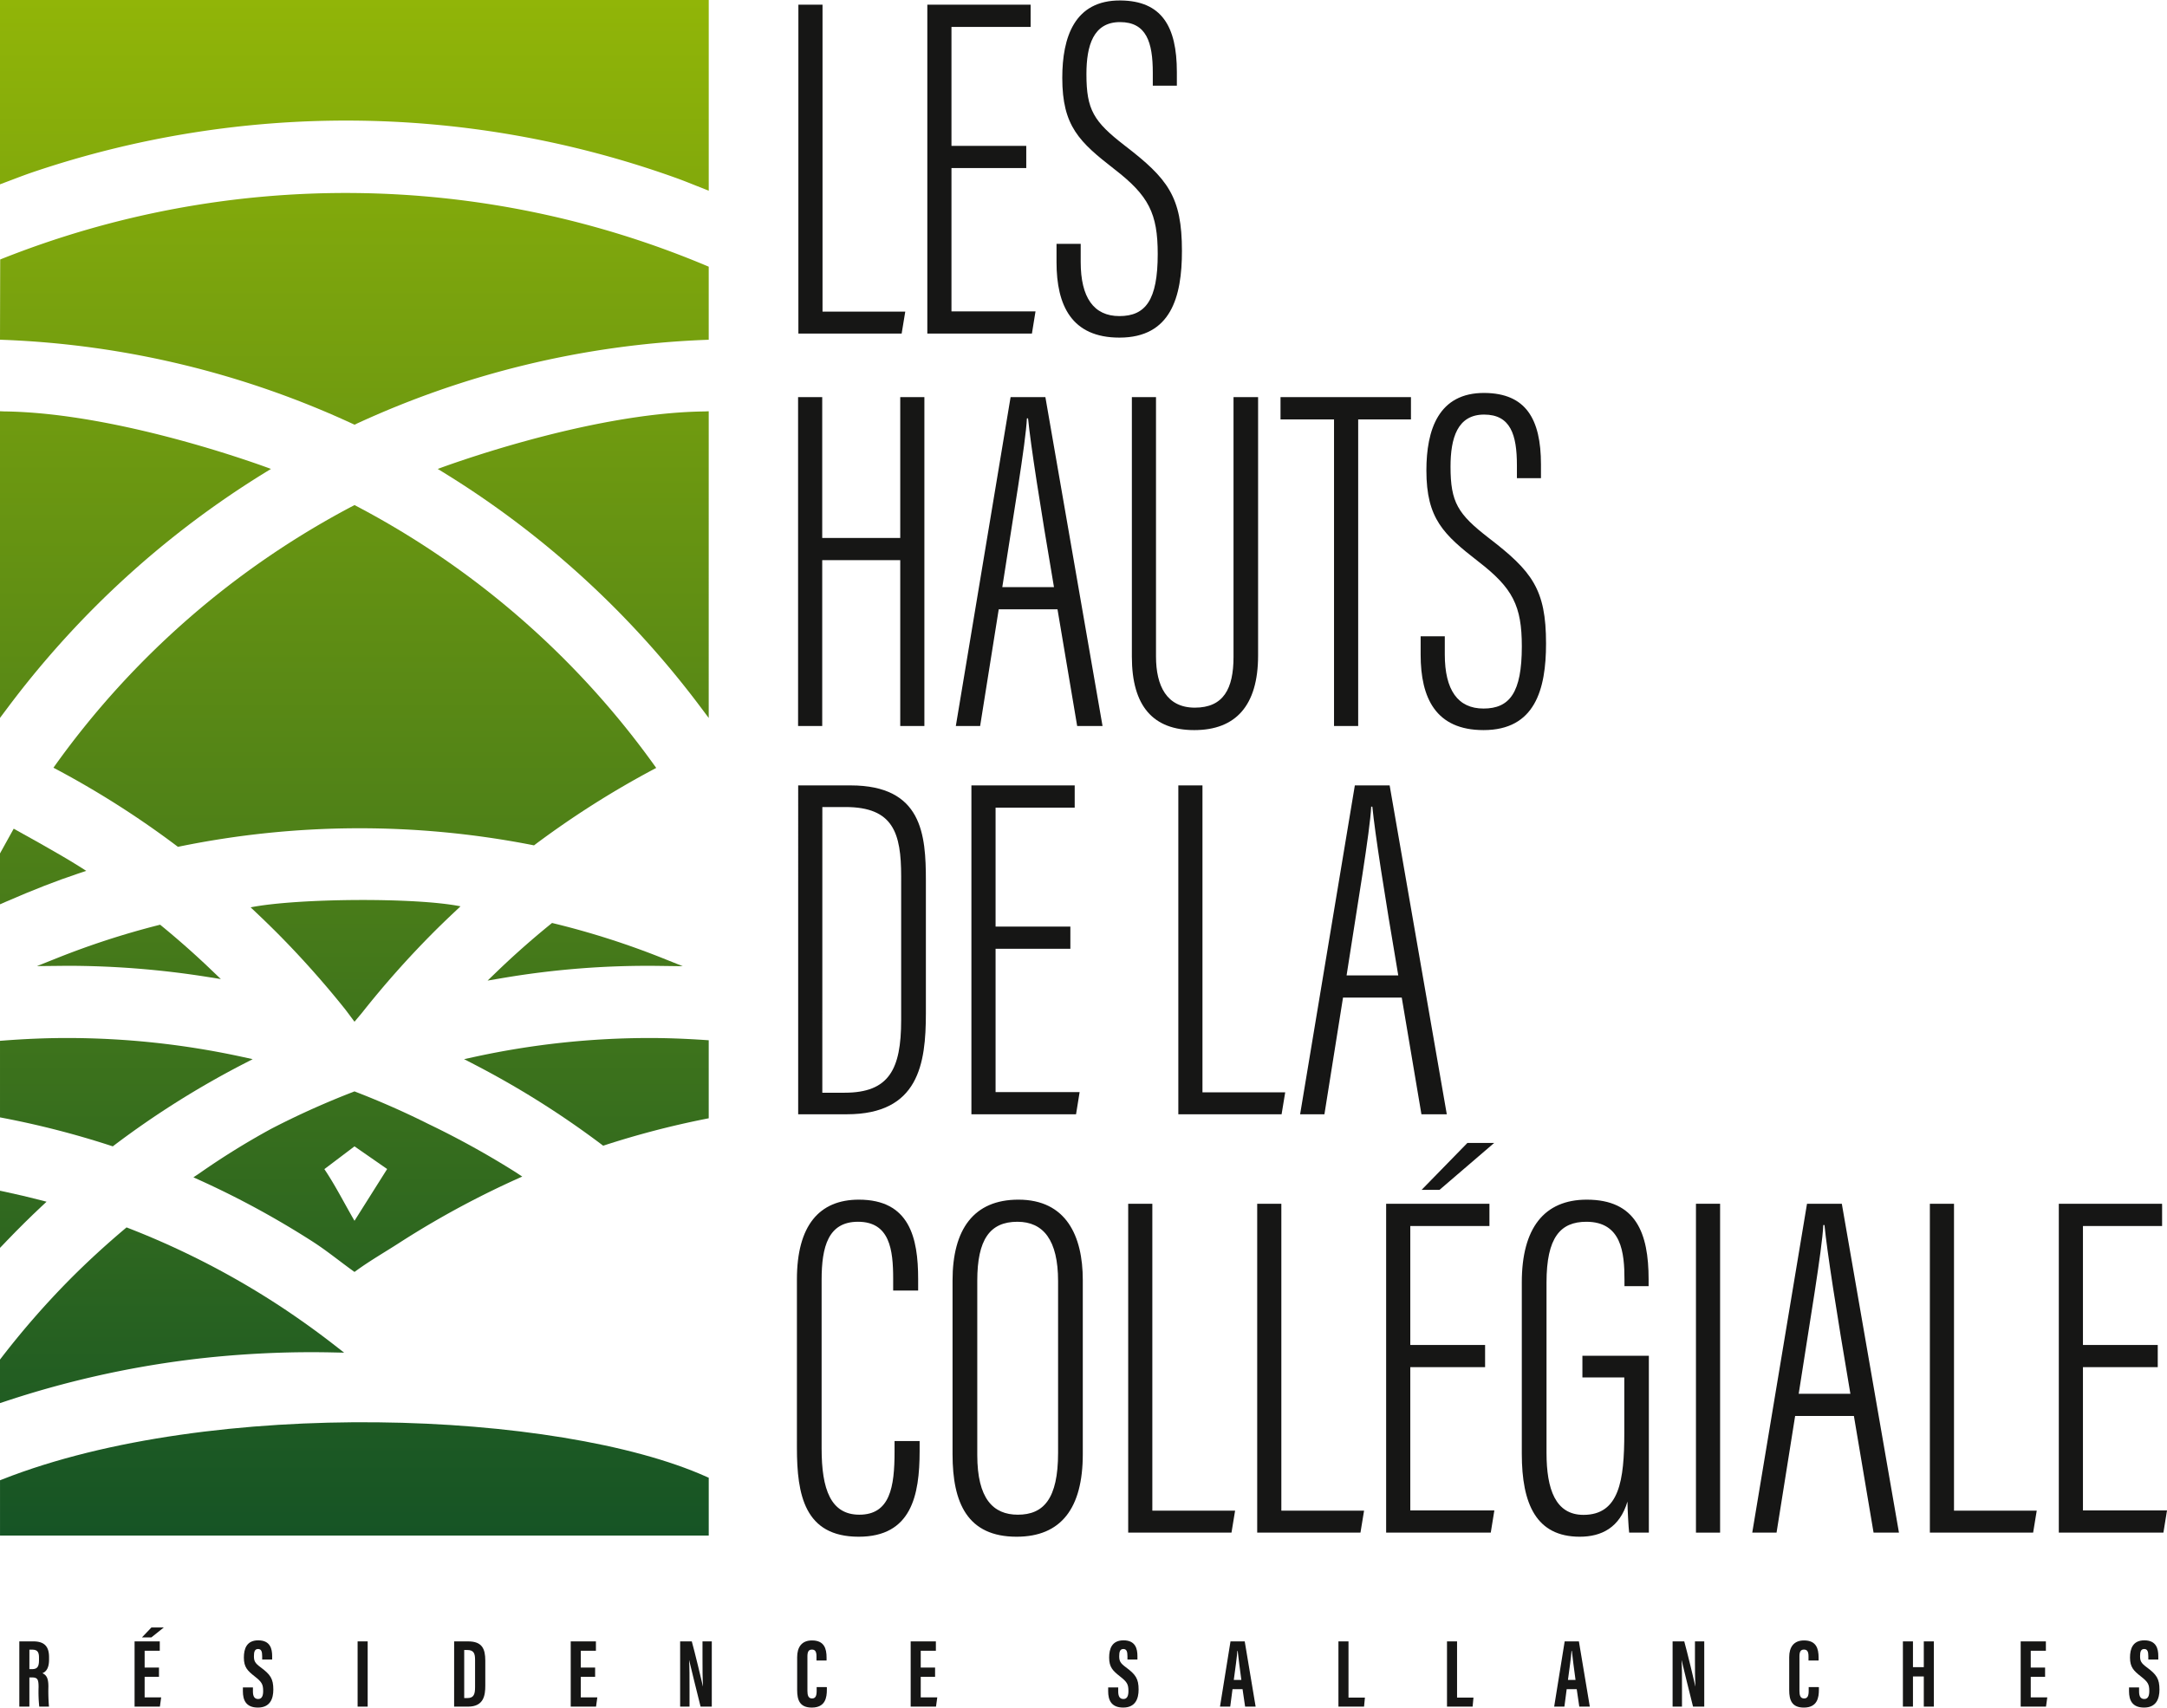 <svg xmlns="http://www.w3.org/2000/svg" xmlns:xlink="http://www.w3.org/1999/xlink" width="373" height="294" viewBox="0 0 373 294"><defs><style>.a{fill:#161615;}.b{fill:url(#a);}.c{fill:url(#b);}.d{fill:url(#c);}.e{fill:url(#e);}.f{fill:url(#g);}.g{fill:url(#i);}.h{fill:url(#k);}.i{fill:url(#l);}.j{fill:url(#m);}.k{fill:url(#n);}.l{fill:url(#o);}.m{fill:url(#p);}.n{fill:url(#q);}.o{fill:url(#r);}</style><linearGradient id="a" x1="0.5" y1="3.67" x2="0.5" y2="-1.343" gradientUnits="objectBoundingBox"><stop offset="0" stop-color="#165425"/><stop offset="1" stop-color="#91b508"/></linearGradient><linearGradient id="b" x1="0.5" y1="9.36" x2="0.5" y2="-10.975" xlink:href="#a"/><linearGradient id="c" x1="0.5" y1="6.039" x2="0.5" y2="-20.86" xlink:href="#a"/><linearGradient id="e" x1="0.5" y1="4.597" x2="0.5" y2="-9.593" xlink:href="#a"/><linearGradient id="g" x1="0.5" y1="1.754" x2="0.5" y2="-6.996" xlink:href="#a"/><linearGradient id="i" x1="0.5" y1="1" x2="0.5" y2="-12.569" xlink:href="#a"/><linearGradient id="k" x1="0.5" y1="11.25" x2="0.5" y2="-17.032" xlink:href="#a"/><linearGradient id="l" x1="0.5" y1="3.018" x2="0.5" y2="-1.48" xlink:href="#a"/><linearGradient id="m" x1="0.5" y1="5.802" x2="0.5" y2="-0.833" xlink:href="#a"/><linearGradient id="n" x1="0.5" y1="10.644" x2="0.5" y2="-16.039" xlink:href="#a"/><linearGradient id="o" x1="0.5" y1="8.061" x2="0.5" y2="0" xlink:href="#a"/><linearGradient id="p" x1="0.5" y1="5.227" x2="0.5" y2="-7.404" xlink:href="#a"/><linearGradient id="q" x1="0.5" y1="4.624" x2="0.5" y2="-9.651" xlink:href="#a"/><linearGradient id="r" x1="0.5" y1="2.462" x2="0.5" y2="-6.054" xlink:href="#a"/></defs><g transform="translate(137.424 0.084)"><path class="a" d="M380.783,425.951h4.155V478.8H399.18l-.621,3.78H380.783Z" transform="translate(-380.783 -425.231)"/><path class="a" d="M420.007,454.085H407.133v24.67H421.6l-.618,3.82H402.977V425.951h17.779v3.834H407.133v20.48h12.874Z" transform="translate(-380.783 -425.231)"/><path class="a" d="M429.377,467.13v3.133c0,6.105,2.24,9.306,6.658,9.306,4.5,0,6.6-2.736,6.6-10.686,0-7-1.556-10.049-7.447-14.6-6.031-4.69-8.982-7.4-8.982-15.719,0-6.976,2.076-13.408,10.039-13.337,7.033.071,9.684,4.409,9.684,12.323v2.353h-4.142v-2.242c0-5.224-1.092-8.709-5.641-8.709-4.607,0-5.783,4.054-5.783,8.967,0,6.136,1.247,8.156,6.59,12.286,7.437,5.717,9.851,8.806,9.851,18.157,0,7.911-1.9,14.913-10.756,14.913-8.218,0-10.832-5.514-10.832-12.973V467.13Z" transform="translate(-380.783 -425.231)"/></g><g transform="translate(137.372 67.654)"><path class="a" d="M380.783,493.611h4.155v24.245h13.429V493.611h4.156v56.623h-4.156V521.676H384.938v28.558h-4.155Z" transform="translate(-380.783 -492.89)"/><path class="a" d="M415.319,530.144l-3.2,20.09h-4.184l9.427-56.623h5.989l9.837,56.623h-4.366l-3.387-20.09Zm9.509-3.82c-2.453-14.438-4-24.42-4.461-29.053h-.2c-.183,4.178-2.434,17.34-4.234,29.053Z" transform="translate(-380.783 -492.89)"/><path class="a" d="M442.391,493.611v44.657c0,5.051,1.841,8.808,6.685,8.808,4.93,0,6.658-3.255,6.658-8.737V493.611h4.229V538.1c0,8.629-3.856,12.84-10.985,12.84-7.047,0-10.742-4.075-10.742-12.627v-44.7Z" transform="translate(-380.783 -492.89)"/><path class="a" d="M473.034,497.444h-9.211v-3.833h22.452v3.833h-9.084v52.79h-4.157Z" transform="translate(-380.783 -492.89)"/><path class="a" d="M492.1,534.789v3.133c0,6.106,2.24,9.307,6.659,9.307,4.5,0,6.6-2.737,6.6-10.687,0-7-1.556-10.048-7.446-14.595-6.031-4.689-8.981-7.4-8.981-15.719,0-6.975,2.074-13.408,10.037-13.337,7.034.072,9.685,4.41,9.685,12.323v2.353h-4.142v-2.241c0-5.225-1.091-8.71-5.642-8.71-4.606,0-5.783,4.055-5.783,8.967,0,6.136,1.248,8.157,6.591,12.286,7.436,5.718,9.85,8.807,9.85,18.158,0,7.911-1.9,14.912-10.756,14.912-8.216,0-10.83-5.513-10.83-12.973v-3.177Z" transform="translate(-380.783 -492.89)"/></g><g transform="translate(137.389 135.225)"><path class="a" d="M380.783,560.55h9c12.379,0,12.981,8.482,12.981,16.428v22.811c0,8.717-1.242,17.385-13.608,17.385h-8.373Zm4.155,52.912h3.839c7.631,0,9.732-4,9.732-12.486V576.228c0-7.465-1.346-11.953-9.6-11.953h-3.967Z" transform="translate(-380.783 -560.55)"/><path class="a" d="M427.634,588.684H414.76v24.67h14.468l-.617,3.82H410.6V560.55h17.779v3.833H414.76v20.48h12.874Z" transform="translate(-380.783 -560.55)"/><path class="a" d="M446.216,560.55h4.155v52.844h14.242l-.621,3.78H446.216Z" transform="translate(-380.783 -560.55)"/><path class="a" d="M474.564,597.083l-3.2,20.091h-4.184L476.6,560.55h5.99l9.836,56.624h-4.366l-3.387-20.091Zm9.51-3.82c-2.454-14.438-4-24.42-4.462-29.053h-.2c-.183,4.178-2.433,17.34-4.234,29.053Z" transform="translate(-380.783 -560.55)"/></g><path class="b" d="M365.148,496.059l-.722.032c-20.39.237-45.92,9.9-45.92,9.9l.922.565a159.919,159.919,0,0,1,29.823,23.638A161.762,161.762,0,0,1,363.9,547.2l1.246,1.663Z" transform="translate(-243.158 -425.251)"/><path class="c" d="M256.627,575.724l1.378-.46-1.226-.78c-3.48-2.213-11.262-6.48-11.262-6.48l-2.359,4.258v8.759l.968-.421C248.829,578.551,252.8,577,256.627,575.724Z" transform="translate(-243.158 -425.324)"/><path class="d" d="M250.256,633.159l.915-.857-1.215-.316c-1.848-.478-3.8-.935-5.962-1.4l-.836-.177v9.84l1.192-1.244C246.28,636.993,248.267,635.024,250.256,633.159Z" transform="translate(-243.158 -425.398)"/><path class="b" d="M259.055,530.19a159.919,159.919,0,0,1,29.823-23.638l.922-.565s-25.53-9.659-45.92-9.9l-.722-.032v52.8L244.4,547.2A161.762,161.762,0,0,1,259.055,530.19Z" transform="translate(-243.158 -425.251)"/><path class="e" d="M262.225,622.633l.344.113.289-.218a154.1,154.1,0,0,1,22.088-13.914l1.706-.882-1.876-.408a141.811,141.811,0,0,0-30.118-3.232c-3.456,0-7.009.142-10.861.436l-.639.049v13.179l.56.108A152.63,152.63,0,0,1,262.225,622.633Z" transform="translate(-243.158 -425.374)"/><path class="d" d="M364.734,630.591c-2.165.46-4.115.917-5.962,1.4l-1.215.316.915.857c1.989,1.865,3.975,3.834,5.906,5.851l1.191,1.244v-9.84Z" transform="translate(-243.158 -425.398)"/><path class="f" d="M275.521,659.595c3.946-.5,8.019-.859,12.105-1.078.848-.044,1.7-.086,2.547-.119,3.536-.135,6.856-.159,10.137-.089l2.082.043-1.641-1.28c-2.248-1.753-4.607-3.478-7.014-5.129l-.25-.171c-.351-.24-.7-.48-1.054-.717a140.2,140.2,0,0,0-27.11-14.121l-.382-.149-.314.264c-3.324,2.8-6.518,5.738-9.493,8.734A145.139,145.139,0,0,0,243.3,659.356l-.144.188v7.494l.909-.3A166.273,166.273,0,0,1,275.521,659.595Z" transform="translate(-243.158 -425.459)"/><path class="f" d="M353.172,645.783c-2.975-3-6.169-5.935-9.493-8.734l-.314-.264-.382.149a140.282,140.282,0,0,0-27.11,14.121c-.353.237-.7.477-1.054.717l-.25.171c-2.407,1.651-4.766,3.376-7.014,5.129l-1.641,1.28,2.082-.043c3.281-.07,6.6-.046,10.137.089.851.033,1.7.075,2.547.119,4.086.219,8.159.581,12.105,1.078a166.256,166.256,0,0,1,31.454,7.142l.909.3v-7.494l-.144-.188A144.994,144.994,0,0,0,353.172,645.783Z" transform="translate(-243.158 -425.459)"/><path class="g" d="M243.6,680.152l-.439.171v9.515h121.99V679.89l-.409-.183C339.308,668.32,279.6,665.979,243.6,680.152Z" transform="translate(-243.158 -425.459)"/><path class="c" d="M365.148,572.262,362.789,568s-7.782,4.267-11.262,6.48l-1.226.78,1.378.46c3.825,1.278,7.8,2.827,12.5,4.876l.968.421Z" transform="translate(-243.158 -425.324)"/><path class="h" d="M270.723,584.552l-.339.086a139.67,139.67,0,0,0-17.438,5.673l-3.427,1.369,4.278-.044c.287-.005.574-.01.861-.01a154.345,154.345,0,0,1,24.327,1.936l2.186.349-1.6-1.531c-2.739-2.626-5.625-5.185-8.58-7.606Z" transform="translate(-243.158 -425.342)"/><path class="i" d="M334.774,570.768l.3.06.245-.185a157.989,157.989,0,0,1,20.092-12.776l.7-.372-.46-.641A147.555,147.555,0,0,0,304.5,512.407l-.321-.168-.321.168a147.263,147.263,0,0,0-51.042,44.411l-.46.641.7.372a157.734,157.734,0,0,1,20.48,13.062l.249.187.306-.062A154.594,154.594,0,0,1,334.774,570.768Z" transform="translate(-243.158 -425.279)"/><path class="j" d="M304.177,498.267a157.863,157.863,0,0,1,60.308-14.6l.663-.027V471.064a160.172,160.172,0,0,0-121.957-1.241l-.033,13.812.664.027A157.367,157.367,0,0,1,304.177,498.267Z" transform="translate(-243.158 -425.147)"/><path class="k" d="M328.7,592.618l-1.615,1.555,2.21-.375a148.992,148.992,0,0,1,27-2.158l4.381.057-3.453-1.38a139.444,139.444,0,0,0-18.708-5.983l-.334-.081-.266.217C334.692,587.086,331.593,589.828,328.7,592.618Z" transform="translate(-243.158 -425.342)"/><path class="l" d="M248.7,454.827a168.151,168.151,0,0,1,110.8.949c1.176.424,2.336.889,3.5,1.353l2.151.856V425.147H243.158v31.737l2.118-.8C246.412,455.653,247.547,455.22,248.7,454.827Z" transform="translate(-243.158 -425.147)"/><path class="m" d="M291.029,586.148a162.525,162.525,0,0,1,11.613,13.06l1.535,2.054,1.274-1.518a162.2,162.2,0,0,1,12.049-13.6c1.26-1.27,2.544-2.507,3.839-3.728l1.086-1.024c-7.739-1.56-28.164-1.4-36.127.174l1.067,1.01Q289.219,584.334,291.029,586.148Z" transform="translate(-243.158 -425.346)"/><path class="n" d="M346.979,622.634l.342-.111a152.3,152.3,0,0,1,17.271-4.5l.556-.112V604.479l-.646-.043c-3.454-.231-6.551-.344-9.469-.344a141.794,141.794,0,0,0-30.117,3.232l-1.877.408,1.707.882a154.118,154.118,0,0,1,21.945,13.8Z" transform="translate(-243.158 -425.374)"/><path class="o" d="M276.451,628.1l1.136.516c2.4,1.089,4.831,2.271,7.223,3.51,4.081,2.119,8.128,4.459,12.027,6.954,2.477,1.586,4.526,3.274,6.934,5.019l.406.293.406-.293c2.289-1.66,5.013-3.234,7.255-4.684,3.83-2.471,7.872-4.827,12.016-7,2.674-1.4,5.385-2.723,8.055-3.928l1.142-.516-1.044-.691a149.863,149.863,0,0,0-15.111-8.361c-2.419-1.214-4.94-2.386-7.494-3.483-1.7-.731-3.375-1.414-4.976-2.03l-.249-.1-.248.1c-1.932.743-3.912,1.558-5.885,2.423-2.763,1.21-5.533,2.534-8.232,3.934a130.085,130.085,0,0,0-12.323,7.645Zm27.726-5.329,5.62,3.9-5.62,8.914c-1.665-2.851-3.342-6.174-5.187-8.893Z" transform="translate(-243.158 -425.398)"/><g transform="translate(3.325 280.21)"><path class="a" d="M248.216,714.272v5.023h-1.733V708.063h2.4c1.709,0,2.718.684,2.718,2.706v.428c0,1.726-.708,2.165-1.143,2.343.655.308,1.03.78,1.03,2.3a31.263,31.263,0,0,0,.1,3.451h-1.673a24.215,24.215,0,0,1-.117-3.339c0-1.37-.177-1.684-1.182-1.684Zm0-1.43h.4c.917,0,1.254-.346,1.254-1.567v-.385c0-.868-.18-1.4-1.162-1.4h-.489Z" transform="translate(-246.483 -705.669)"/><path class="a" d="M270.523,714.164h-2.469V717.7H270.9l-.219,1.593h-4.359V708.063h4.338v1.608h-2.605v2.9h2.469Zm.83-8.495-2.142,1.707h-1.62l1.631-1.707Z" transform="translate(-246.483 -705.669)"/><path class="a" d="M286.694,715.989v.694c0,.836.251,1.3.909,1.3.676,0,.851-.64.851-1.37,0-1.207-.261-1.581-1.466-2.532s-1.854-1.564-1.854-3.227c0-1.48.448-2.974,2.475-2.972,2.074,0,2.394,1.48,2.394,2.7v.6h-1.718v-.553c0-.783-.132-1.256-.707-1.256s-.712.49-.712,1.234c0,.794.151,1.182,1.138,1.905,1.681,1.243,2.2,1.964,2.2,3.844,0,1.593-.559,3.1-2.655,3.1-2.078,0-2.584-1.324-2.584-2.8v-.667Z" transform="translate(-246.483 -705.669)"/><path class="a" d="M306.445,708.063v11.232h-1.733V708.063Z" transform="translate(-246.483 -705.669)"/><path class="a" d="M321.421,708.063h2.4c2.383,0,2.963,1.234,2.963,3.319v4.307c0,1.717-.295,3.606-2.966,3.606h-2.4Zm1.733,9.758h.555c1.139,0,1.314-.734,1.314-1.9v-4.68c0-1.032-.183-1.693-1.324-1.693h-.545Z" transform="translate(-246.576 -705.669)"/><path class="a" d="M345.713,714.164h-2.469V717.7h2.845l-.219,1.593h-4.359V708.063h4.338v1.608h-2.605v2.9h2.469Z" transform="translate(-246.6 -705.669)"/><path class="a" d="M360.37,719.295V708.063h2.006c.448,1.585,1.788,7.129,1.908,7.724h.019c-.08-1.381-.085-2.962-.085-4.807v-2.917h1.6v11.232h-1.929c-.355-1.342-1.85-7.5-1.962-7.974h-.017c.082,1.36.075,2.882.075,4.9v3.072Z" transform="translate(-246.624 -705.669)"/><path class="a" d="M385.648,715.937v.438c0,1.284-.214,3.084-2.59,3.084-2.08,0-2.521-1.3-2.521-3.013v-5.665c0-1.733.787-2.882,2.551-2.882,2.107,0,2.51,1.4,2.51,2.952v.5h-1.737v-.707c0-.746-.175-1.171-.777-1.171s-.782.408-.782,1.177v5.939c0,.733.145,1.3.8,1.3.625,0,.791-.495.791-1.331v-.628Z" transform="translate(-246.648 -705.669)"/><path class="a" d="M404.3,714.164h-2.469V717.7h2.846l-.219,1.593h-4.359V708.063h4.338v1.608h-2.606v2.9H404.3Z" transform="translate(-246.672 -705.669)"/><path class="a" d="M435.865,715.989v.694c0,.836.25,1.3.909,1.3.675,0,.85-.64.85-1.37,0-1.207-.26-1.581-1.465-2.532s-1.854-1.564-1.854-3.227c0-1.48.447-2.974,2.475-2.972,2.073,0,2.393,1.48,2.393,2.7v.6h-1.718v-.553c0-.783-.131-1.256-.707-1.256s-.711.49-.711,1.234c0,.794.15,1.182,1.138,1.905,1.681,1.243,2.2,1.964,2.2,3.844,0,1.593-.559,3.1-2.654,3.1-2.078,0-2.585-1.324-2.585-2.8v-.667Z" transform="translate(-246.715 -705.669)"/><path class="a" d="M455.563,716.29l-.393,3.005h-1.762l1.809-11.232h2.448l1.878,11.232h-1.81l-.442-3.005Zm1.523-1.592c-.257-1.909-.5-3.719-.63-4.989h-.064c-.048.926-.386,3.331-.609,4.989Z" transform="translate(-246.739 -705.669)"/><path class="a" d="M473.819,708.063h1.733v9.683h2.825l-.148,1.549h-4.41Z" transform="translate(-246.763 -705.669)"/><path class="a" d="M492.529,708.063h1.732v9.683h2.825l-.147,1.549h-4.41Z" transform="translate(-246.786 -705.669)"/><path class="a" d="M513.154,716.29l-.393,3.005H511l1.809-11.232h2.448l1.878,11.232h-1.81l-.442-3.005Zm1.523-1.592c-.257-1.909-.5-3.719-.63-4.989h-.064c-.048.926-.386,3.331-.61,4.989Z" transform="translate(-246.81 -705.669)"/><path class="a" d="M531.41,719.295V708.063h2.006c.448,1.585,1.788,7.129,1.907,7.724h.019c-.08-1.381-.084-2.962-.084-4.807v-2.917h1.6v11.232h-1.93c-.354-1.342-1.849-7.5-1.962-7.974h-.016c.082,1.36.075,2.882.075,4.9v3.072Z" transform="translate(-246.835 -705.669)"/><path class="a" d="M556.688,715.937v.438c0,1.284-.214,3.084-2.589,3.084-2.081,0-2.521-1.3-2.521-3.013v-5.665c0-1.733.786-2.882,2.55-2.882,2.107,0,2.51,1.4,2.51,2.952v.5H554.9v-.707c0-.746-.175-1.171-.777-1.171s-.782.408-.782,1.177v5.939c0,.733.145,1.3.8,1.3.625,0,.791-.495.791-1.331v-.628Z" transform="translate(-246.932 -705.669)"/><path class="a" d="M571.148,708.063h1.732V712.5h1.865v-4.434h1.732v11.232h-1.732v-5.2H572.88v5.2h-1.732Z" transform="translate(-246.932 -705.669)"/><path class="a" d="M595.624,714.164h-2.469V717.7H596l-.219,1.593h-4.359V708.063h4.338v1.608h-2.606v2.9h2.469Z" transform="translate(-246.932 -705.669)"/><path class="a" d="M611.8,715.989v.694c0,.836.25,1.3.909,1.3.675,0,.85-.64.85-1.37,0-1.207-.26-1.581-1.465-2.532s-1.854-1.564-1.854-3.227c0-1.48.447-2.974,2.475-2.972,2.073,0,2.393,1.48,2.393,2.7v.6h-1.717v-.553c0-.783-.132-1.256-.708-1.256s-.711.49-.711,1.234c0,.794.151,1.182,1.138,1.905,1.681,1.243,2.2,1.964,2.2,3.844,0,1.593-.558,3.1-2.654,3.1-2.078,0-2.585-1.324-2.585-2.8v-.667Z" transform="translate(-246.932 -705.669)"/></g><g transform="translate(137.176 196.781)"><path class="a" d="M401.9,673.568v1.719c0,7.7-1.443,14.756-10.488,14.756-9.328,0-10.634-7.225-10.634-15.316V645.748c0-9.286,3.842-13.739,10.661-13.739,8.729,0,10.207,6.551,10.207,13.665v1.987h-4.3v-2.035c0-4.984-.577-9.811-6.052-9.811-5.119,0-6.264,4.258-6.264,10.024v29.025c0,7.051,1.589,11.386,6.491,11.386,5.288,0,6.065-4.753,6.065-10.858v-1.824Z" transform="translate(-380.783 -622.24)"/><path class="a" d="M429.985,645.851v29.981c0,9.325-3.751,14.211-11.391,14.211-8.469,0-11.027-5.811-11.027-14.184V645.908c0-8.769,3.629-13.9,11.336-13.9C427.123,632.009,429.985,638.25,429.985,645.851Zm-18.163.121v30.006c0,7.513,2.735,10.272,6.983,10.272,4.431,0,6.926-2.732,6.926-10.641v-29.58c0-7.058-2.539-10.214-7-10.214C414,635.815,411.822,638.86,411.822,645.972Z" transform="translate(-380.783 -622.24)"/><path class="a" d="M437.8,632.714h4.155v52.844H456.2l-.62,3.78H437.8Z" transform="translate(-380.783 -622.24)"/><path class="a" d="M460.006,632.714h4.156v52.844H478.4l-.621,3.78H460.006Z" transform="translate(-380.783 -622.24)"/><path class="a" d="M499.232,660.848H486.357v24.67h14.469l-.618,3.82H482.2V632.714H499.98v3.834H486.357v20.48h12.875Z" transform="translate(-380.783 -622.24)"/><path class="a" d="M527.42,689.338h-3.389c-.113-.875-.282-4.021-.295-5.35-1.326,4.5-4.49,6.055-8.206,6.055-7.481,0-9.979-5.605-9.979-14.285V646.233c0-9.31,3.844-14.224,11.182-14.224,8.477,0,10.645,5.752,10.645,13.722V646.9h-4.155v-1.106c0-4.634-.495-9.977-6.561-9.977-4.461,0-6.857,2.689-6.857,10.445v29.332c0,6.3,1.556,10.686,6.359,10.686,6.167,0,7.029-5.915,7.029-14.117v-9.547h-7.211v-3.725H527.42Z" transform="translate(-380.783 -622.24)"/><path class="a" d="M539.683,632.714v56.624h-4.155V632.714Z" transform="translate(-380.783 -622.24)"/><path class="a" d="M552.6,669.248l-3.2,20.09h-4.183l9.426-56.624h5.991l9.836,56.624H566.1l-3.387-20.09Zm9.509-3.82c-2.454-14.439-4-24.42-4.462-29.053h-.2c-.184,4.177-2.435,17.339-4.235,29.053Z" transform="translate(-380.783 -622.24)"/><path class="a" d="M575.79,632.714h4.155v52.844h14.24l-.62,3.78H575.79Z" transform="translate(-380.783 -622.24)"/><path class="a" d="M615.015,660.848H602.14v24.67h14.467l-.617,3.82H597.985V632.714h17.778v3.834H602.14v20.48h12.875Z" transform="translate(-380.783 -622.24)"/><path class="a" d="M500.8,622.24l-9.406,8.076H488.31l7.88-8.076Z" transform="translate(-380.783 -622.24)"/></g></svg>